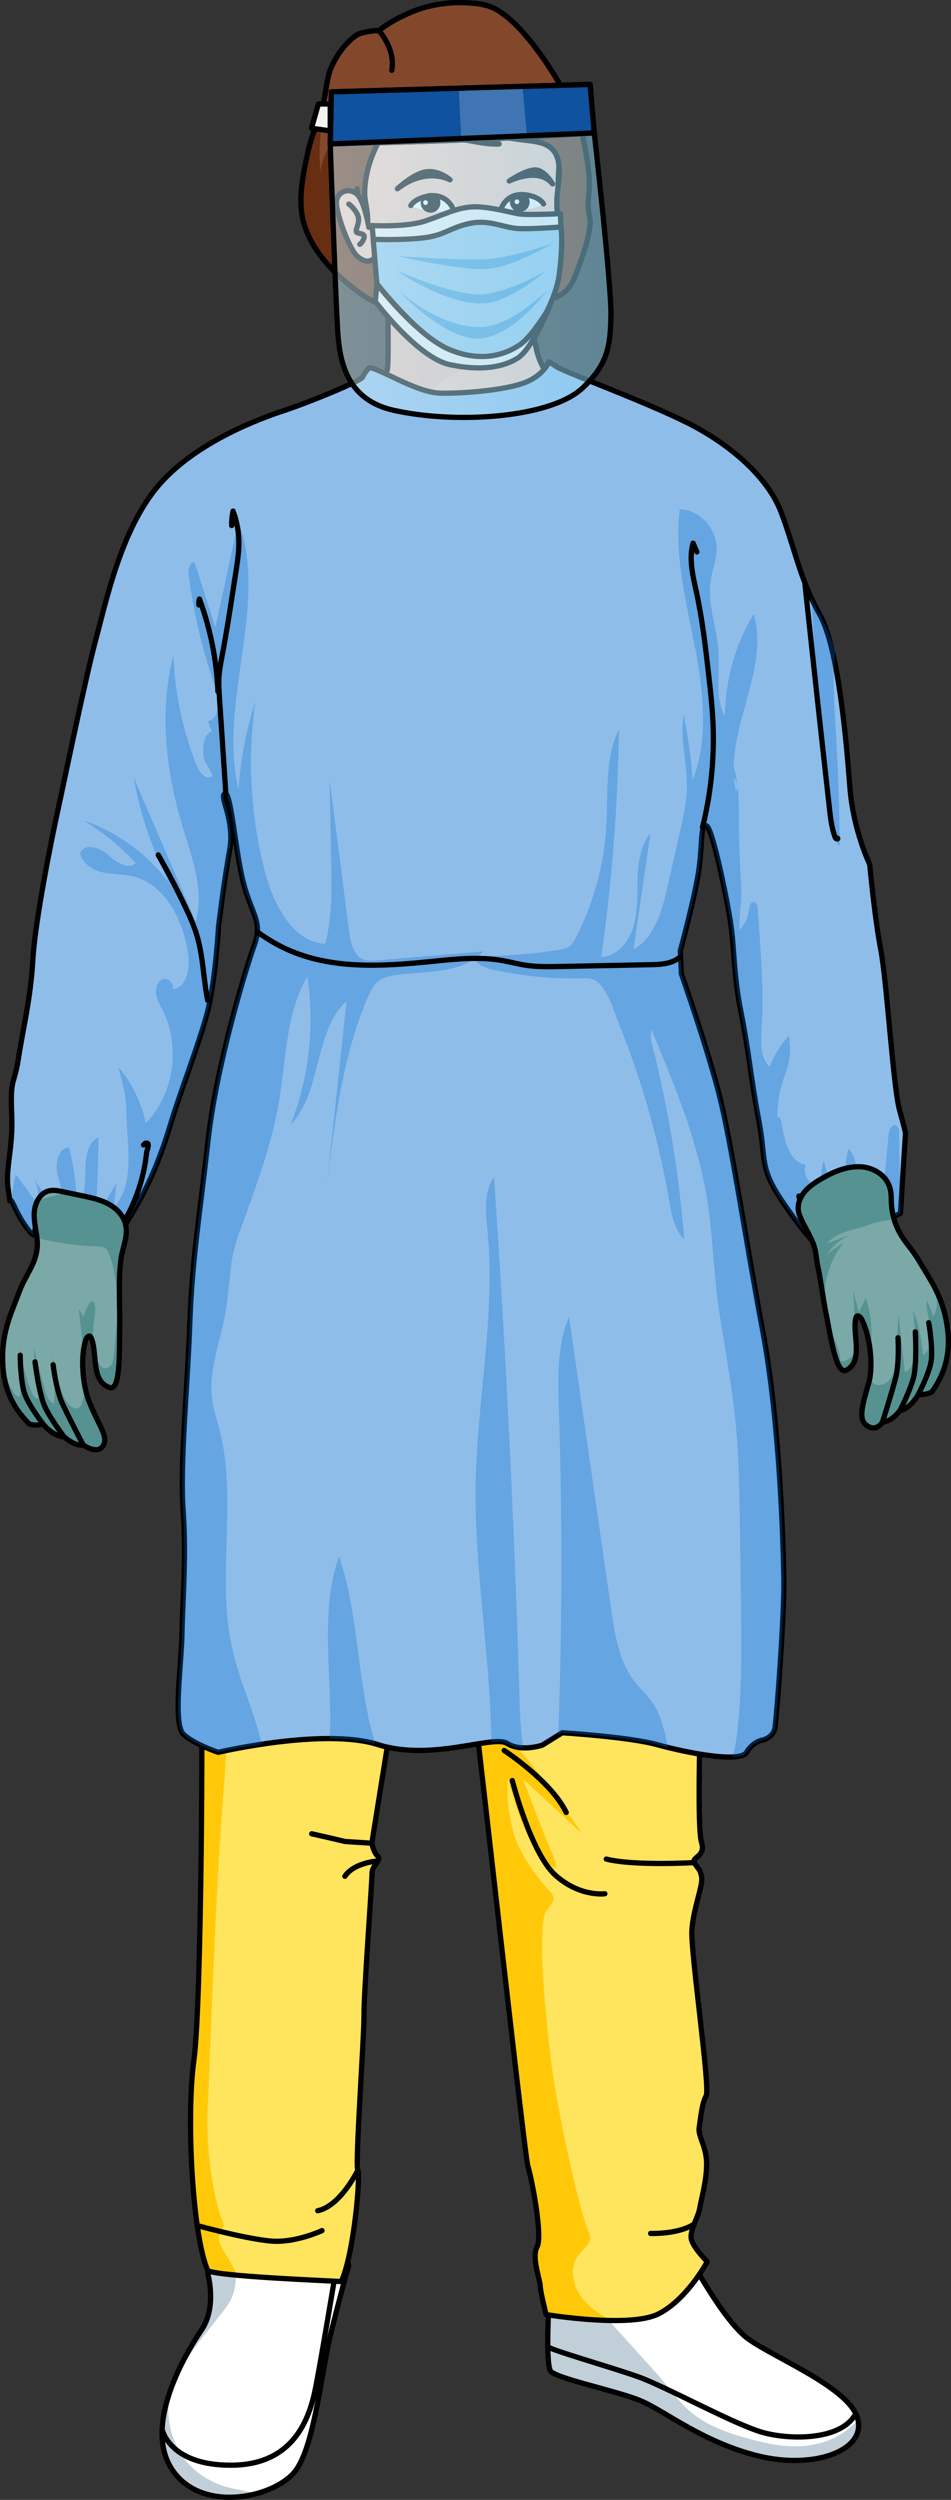 <?xml version="1.0" encoding="utf-8"?>
<!-- Generator: Adobe Illustrator 22.0.1, SVG Export Plug-In . SVG Version: 6.00 Build 0)  -->
<svg version="1.1" id="Layer_1" xmlns="http://www.w3.org/2000/svg" xmlns:xlink="http://www.w3.org/1999/xlink" x="0px" y="0px"
	 width="180.913px" height="475.491px" viewBox="0 0 180.913 475.491" enable-background="new 0 0 180.913 475.491"
	 xml:space="preserve">
<rect x="0" y="0" width="180.913" height="475.491" fill="#333333" stroke="none"/>
<g>
	<g>
		<g>
			<path fill="#FFFFFF" d="M39.512,432.411c0,0,1.828,6.328-1.159,10.735c-2.989,4.407-11.327,18.264-5.512,26.725
				c5.813,8.464,20.058,5.02,23.588-0.212c3.53-5.232,4.755-18.919,6.627-26.335c1.871-7.416,2.985-11.48,3.254-12.221
				c0.27-0.741-2.822-6.043-2.822-6.043l-18.471,0.12"/>
			<path fill="#C1D0D8" d="M32.84,469.872c-5.814-8.462,2.523-22.318,5.512-26.725c2.987-4.407,1.159-10.735,1.159-10.735
				l4.152-5.455l0.7,1.128c0,0,1.781,6.458-1.114,10.466c-2.895,4.009-9.576,11.135-10.912,16.925
				c-1.336,5.791,1.336,16.034,12.916,18.038c1.228,0.212,2.353,0.496,3.416,0.813C43.17,475.775,36.413,475.075,32.84,469.872z"/>
			<path fill="#FFFFFF" d="M104.431,437.838c0,0-0.67,11.723,0.3,13.134c0.972,1.41,12.378,3.712,17.027,5.616
				c4.648,1.902,11.852,7.934,22.53,10.555c10.677,2.622,20.718-1.109,18.819-7.285s-17.553-12.049-21.548-15.611
				c-3.998-3.561-7.987-10.817-10.9-15.519c-2.915-4.703-10.858-2.554-10.858-2.554l-8.814,3.301"/>
			<path fill="#C1D0D8" d="M124.534,451.024c5.791,6.458,6.236,10.244,20.934,13.584c10.15,2.307,15.307-1.652,17.748-4.322
				c1.316,5.917-8.499,9.417-18.927,6.857c-10.678-2.621-17.882-8.652-22.53-10.555c-4.649-1.904-16.055-4.206-17.027-5.616
				c-0.971-1.411-0.301-13.134-0.301-13.134l2.084-2.659l5.324,1.814C111.84,436.993,118.744,444.565,124.534,451.024z"/>
			<path fill="none" stroke="#000000" stroke-linecap="round" stroke-linejoin="round" stroke-miterlimit="10" d="M39.512,432.411
				c0,0,1.828,6.328-1.159,10.735c-2.989,4.407-11.327,18.264-5.512,26.725c5.813,8.464,20.058,5.02,23.588-0.212
				c3.53-5.232,4.755-18.919,6.627-26.335c1.871-7.416,2.985-11.48,3.254-12.221c0.27-0.741-2.822-6.043-2.822-6.043l-18.471,0.12"
				/>
			<path fill="none" stroke="#000000" stroke-linecap="round" stroke-linejoin="round" stroke-miterlimit="10" d="M104.431,437.838
				c0,0-0.67,11.723,0.3,13.134c0.972,1.41,12.378,3.712,17.027,5.616c4.648,1.902,11.852,7.934,22.53,10.555
				c10.677,2.622,20.718-1.109,18.819-7.285s-17.553-12.049-21.548-15.611c-3.998-3.561-7.987-10.817-10.9-15.519
				c-2.915-4.703-10.858-2.554-10.858-2.554l-8.814,3.301"/>
			<path fill="#FFE45D" d="M40.984,223.259c0,0-1.037,17.2-1.396,21.11c-0.359,3.909-1.576,74.035-1.3,76.775
				c0.277,2.741,0.109,59.744-1.402,70.723c-1.512,10.978-0.228,33.773,2.672,40.061c2.865,1.079,20.969,1.785,25.358,2.031
				c2.435-5.227,3.707-20.361,3.153-21.179c-0.553-0.82,1.208-25.235,1.179-29.624c-0.028-4.386,1.534-25.163,1.523-26.81
				c-0.011-1.645,1.904-2.481,1.076-3.297c-0.828-0.817-1.113-2.46-1.113-2.46s12.276-77.145,13.095-77.699
				c0.818-0.554,15.752,136.395,16.593,139.132c0.055,0.179,0.115,0.393,0.178,0.636c0.909,3.463,2.58,12.909,1.567,14.71
				c-1.084,1.927,0.588,6.303,0.597,7.4c0.006,1.096,1.132,5.476,1.132,5.476s15.922,2.64,21.387-0.138
				c5.467-2.777,9.261-9.932,9.261-9.932s-2.76-2.724-3.046-4.369c-0.283-1.643,1.347-4.121,1.61-5.768
				c0.262-1.646,1.335-5.22,1.315-8.509c-0.021-3.291-1.677-5.2-1.415-6.847c0.262-1.646,0.517-4.664,1.331-6.041
				s-2.966-27.358-2.72-31.472c0.248-4.115,2.139-8.514,1.855-10.158c-0.285-1.642-0.835-1.639-1.39-2.732
				c-0.554-1.095,2.241-1.113,1.373-3.848c-0.869-2.737-0.229-21.872-0.253-25.438c-0.023-3.565,0.936-61.343-0.778-71.754
				c-1.712-10.41-1.892-14.934-1.892-14.934s-0.009-1.434-1.113-2.492c-1.105-1.057,1.03-4.356,1.03-4.356l-14.826-2.92
				C115.627,228.535,52.128,211.121,40.984,223.259z"/>
			<path fill="#FFC909" d="M80.958,288.043c1.041-10.868,1.959-20.49,2.049-21.575c0.14-1.675-7.967-5.5-13.786-8.024
				c-8.107,1.753-23.908,5.61-24.904,6.937c-1.304,1.739-0.652,7.607-0.87,15.433c-0.217,7.826,0.87,37.82-0.87,59.121
				s-2.608,52.383-3.043,60.425c-0.435,8.042,0.87,15.649,1.956,19.562c1.087,3.912,1.522,2.608,0.435,4.782
				c-1.087,2.173,1.304,3.695,3.043,7.824c0.034,0.079,0.08,0.156,0.124,0.233c-2.641-0.246-4.716-0.524-5.537-0.834
				c-2.899-6.288-4.183-29.083-2.672-40.061c1.512-10.979,1.679-67.982,1.402-70.723c-0.262-2.595,0.817-65.657,1.237-75.617
				l20.008-0.143c0,0,6.588,5.055,10.867,8.65l8.913-2.564l41.08-7.39l11.506,5.824c0.158,1.039,0.331,2.142,0.527,3.332
				c0.083,0.508,0.161,1.132,0.232,1.855c-7.666,3.03-21.461,8.553-26.827,11.16c-7.607,3.695-9.781,0-13.041,7.39
				c-3.26,7.39,2.174,9.999,3.044,22.387c0.87,12.389-0.217,33.256,3.477,37.385c3.695,4.13,11.52,15.433,11.52,15.433
				l-11.303-10.433c0,0,3.261,8.911,5.434,13.911c2.174,4.999-0.217,2.825-3.043-0.652c-2.826-3.477-5.217-13.259-5.217-13.259
				s-0.652,2.608,0.652,8.911c1.304,6.304,7.39,12.606,7.39,12.606s1.522,1.087-0.652,3.26c-2.173,2.174-0.217,21.3,0.87,29.778
				c1.087,8.477,5.217,27.604,6.955,31.299c1.739,3.695-3.695,3.26-2.825,9.129c0.637,4.296,4.874,6.722,7.19,7.974
				c-6.05-0.078-12.385-1.127-12.385-1.127s-1.125-4.38-1.132-5.476c-0.007-1.096-1.681-5.473-0.597-7.4
				c1.013-1.801-0.658-11.247-1.567-14.71c-0.064-0.243-0.124-0.456-0.178-0.635c-0.841-2.737-15.775-139.686-16.593-139.132
				C83.598,273.045,82.467,279.228,80.958,288.043z"/>
			<path fill="none" stroke="#000000" stroke-linecap="round" stroke-linejoin="round" stroke-miterlimit="10" d="M40.984,223.259
				c0,0-1.037,17.2-1.396,21.11c-0.359,3.909-1.576,74.035-1.3,76.775c0.277,2.741,0.109,59.744-1.402,70.723
				c-1.512,10.978-0.228,33.773,2.672,40.061c2.865,1.079,20.969,1.785,25.358,2.031c2.435-5.227,3.707-20.361,3.153-21.179
				c-0.553-0.82,1.208-25.235,1.179-29.624c-0.028-4.386,1.534-25.163,1.523-26.81c-0.011-1.645,1.904-2.481,1.076-3.297
				c-0.828-0.817-1.113-2.46-1.113-2.46s12.276-77.145,13.095-77.699c0.818-0.554,15.752,136.395,16.593,139.132
				c0.055,0.179,0.115,0.393,0.178,0.636c0.909,3.463,2.58,12.909,1.567,14.71c-1.084,1.927,0.588,6.303,0.597,7.4
				c0.006,1.096,1.132,5.476,1.132,5.476s15.922,2.64,21.387-0.138c5.467-2.777,9.261-9.932,9.261-9.932s-2.76-2.724-3.046-4.369
				c-0.283-1.643,1.347-4.121,1.61-5.768c0.262-1.646,1.335-5.22,1.315-8.509c-0.021-3.291-1.677-5.2-1.415-6.847
				c0.262-1.646,0.517-4.664,1.331-6.041s-2.966-27.358-2.72-31.472c0.248-4.115,2.139-8.514,1.855-10.158
				c-0.285-1.642-0.835-1.639-1.39-2.732c-0.554-1.095,2.241-1.113,1.373-3.848c-0.869-2.737-0.229-21.872-0.253-25.438
				c-0.023-3.565,0.936-61.343-0.778-71.754c-1.712-10.41-1.892-14.934-1.892-14.934s-0.009-1.434-1.113-2.492
				c-1.105-1.057,1.03-4.356,1.03-4.356l-14.826-2.92C115.627,228.535,52.128,211.121,40.984,223.259z"/>
			<g>
				<path fill="#C1D0D8" d="M41.196,276.391c-0.018,0.07-0.036,0.151-0.056,0.233l0.089-0.038
					C41.211,276.528,41.206,276.458,41.196,276.391z"/>
			</g>
			<path fill="#FBCDBB" stroke="#000000" stroke-linecap="round" stroke-linejoin="round" stroke-miterlimit="10" d="M66.861,76.242
				c0,0,6.642-2.364,6.896-6.491c0.254-4.128-0.13-19.853-0.13-19.853l26.855,2.661c0,0,0.315,8.765,1.64,14.171
				c1.324,5.405,6.249,9.241,6.249,9.241s-2.478,15.486-3.763,16.268c-1.284,0.781-28.636,4.826-30.674,4.839
				c-2.039,0.012-13.205-12.032-12.43-11.779C62.28,85.554,66.861,76.242,66.861,76.242z"/>
			<path fill="#F1C3B3" d="M73.756,69.751c0.254-4.128-0.13-19.853-0.13-19.853l26.855,2.661c0,0,0.196,5.371,0.916,10.299
				c-1.819,1.539-5.654,4.392-11.278,6.563c-8.089,3.122-13.199,9.935-13.199,9.935l-7.33-4.427
				C71.456,73.831,73.613,72.069,73.756,69.751z"/>
			<path fill="none" stroke="#000000" stroke-linecap="round" stroke-linejoin="round" stroke-miterlimit="10" d="M66.861,76.242
				c0,0,6.642-2.364,6.896-6.491c0.254-4.128-0.13-19.853-0.13-19.853l26.855,2.661c0,0,0.315,8.765,1.64,14.171
				c1.324,5.405,6.249,9.241,6.249,9.241s-2.478,15.486-3.763,16.268c-1.284,0.781-28.636,4.826-30.674,4.839
				c-2.039,0.012-13.205-12.032-12.43-11.779C62.28,85.554,66.861,76.242,66.861,76.242z"/>
			<path fill="none" stroke="#000000" stroke-linecap="round" stroke-linejoin="round" stroke-miterlimit="10" d="M83.828,272.889
				c0,0,3.185-7.992,9.924-10.454c0,0,3.59-1.808,4.942-3.056c1.353-1.248,4.788-8.92,4.331-10.501
				c-0.457-1.581,0.242-3.115,0.258-4.938c0.015-1.822-0.698-9.404-0.698-9.404"/>
			<path fill="none" stroke="#000000" stroke-linecap="round" stroke-linejoin="round" stroke-miterlimit="10" d="M95.91,332.951
				c0,0,8.933,5.809,11.804,11.785"/>
			<path fill="none" stroke="#000000" stroke-linecap="round" stroke-linejoin="round" stroke-miterlimit="10" d="M132.082,354.277
				c0,0-11.549,0.665-16.751-0.677"/>
			<path fill="none" stroke="#000000" stroke-linecap="round" stroke-linejoin="round" stroke-miterlimit="10" d="M37.517,423.315
				c0,0,10.637,2.923,14.94,2.989c4.303,0.066,8.8-2.029,8.8-2.029"/>
			<path fill="none" stroke="#000000" stroke-linecap="round" stroke-linejoin="round" stroke-miterlimit="10" d="M68.069,412.78
				c0,0-3.286,6.813-7.628,7.713"/>
			<path fill="none" stroke="#000000" stroke-linecap="round" stroke-linejoin="round" stroke-miterlimit="10" d="M132.065,423.006
				c0,0-2.376,1.876-8.293,1.81"/>
			<path fill="none" stroke="#000000" stroke-linecap="round" stroke-linejoin="round" stroke-miterlimit="10" d="M70.733,350.588
				l-5.092-0.325c-2.467-0.602-6.345-1.469-6.345-1.469"/>
			<path fill="none" stroke="#000000" stroke-linecap="round" stroke-linejoin="round" stroke-miterlimit="10" d="M71.886,353.98
				c-0.941,0.028-4.757,0.585-6.275,2.895"/>
			<path fill="none" stroke="#000000" stroke-linecap="round" stroke-linejoin="round" stroke-miterlimit="10" d="M97.455,338.667
				c0,0,3.545,13.823,8.197,18.005c4.651,4.183,9.412,3.529,9.412,3.529"/>
			<path fill="none" stroke="#000000" stroke-linecap="round" stroke-linejoin="round" stroke-miterlimit="10" d="M90.328,234.446
				c0,0,2.374,13.754,1.836,16.598c-0.539,2.843-0.536,6.488-0.284,8.06c0.252,1.572-1.655,5.099-2.802,6.259"/>
			<path fill="none" stroke="#000000" stroke-linecap="round" stroke-linejoin="round" stroke-miterlimit="10" d="M40.233,246.01
				c0,0,5.158,2.755,8.309,4.345"/>
			
				<line fill="none" stroke="#000000" stroke-linecap="round" stroke-linejoin="round" stroke-miterlimit="10" x1="61.491" y1="236.915" x2="59.368" y2="232.789"/>
			<path fill="none" stroke="#000000" stroke-linecap="round" stroke-linejoin="round" stroke-miterlimit="10" d="M30.848,462.09
				c0,0,1.365,6.882,13.212,6.803s14.841-8.875,15.992-14.82c1.15-5.945,3.505-20.186,3.505-20.186"/>
			<path fill="none" stroke="#000000" stroke-linecap="round" stroke-linejoin="round" stroke-miterlimit="10" d="M104.212,446.328
				c0.062,0.52,11.909,3.876,17.15,5.73c5.24,1.855,18.482,9.175,23.824,10.63c5.341,1.456,14.968,1.454,17.605-3.611"/>
			<g>
				<g>
					<path fill="#FBCDBB" stroke="#000000" stroke-linecap="round" stroke-linejoin="round" stroke-miterlimit="10" d="
						M106.601,27.646c0,0-0.698,8.147-0.402,12.27c0.295,4.124,1.772,9.865-3.166,17.031c-4.939,7.163-6.587,9.478-11.541,9.803
						c-4.953,0.322-11.191-1.793-16.335-9.06c-5.14-7.265-5.135-11.474-5.755-16.266c-0.616-4.788,0.678-19.427,0.678-19.427
						s10.689-8.339,10.75-8.723c0.06-0.375,14.181,1.237,14.181,1.237s11.727,6.362,11.75,13.503"/>
					<path fill="#83482C" stroke="#000000" stroke-linecap="round" stroke-linejoin="round" stroke-miterlimit="10" d="
						M74.759,18.666c1.807,2.82,4.118,4.459,6.97,5.989c2.053,1.104,4.392,1.537,6.673,1.93c2.113,0.363,4.378,0.897,6.533,0.784
						c-1.355,0.15-2.908-0.581-4.02-1.264c-1.204-0.732-2.559-1.486-3.642-2.397c1.418,0.46,2.815,0.955,4.253,1.365
						c2.525,0.728,5.117,1.17,7.718,1.517c1.65,0.222,3.558,0.28,5.027,1.163c3.355,2.015,1.744,7.269,1.673,10.365
						c-0.064,2.814,0.517,5.587,0.625,8.392c0.095,2.459-0.95,5.163-1.882,7.424c-0.338,0.819-0.709,1.624-1.05,2.441
						c-0.058,0.138-0.114,0.299-0.044,0.431c0.091,0.172,0.331,0.184,0.525,0.164c1.642-0.175,3.195-1.058,4.186-2.378
						c0.702-0.935,1.115-2.049,1.52-3.145c1.035-2.806,2.107-5.674,2.419-8.669c0.116-1.114-0.215-1.895-0.325-2.956
						c-0.15-1.439,0.178-2.978,0.185-4.427c0.013-2.659-0.436-5.338-0.94-7.945c-0.696-3.582-2.202-7.047-4-10.258
						c-2.182-3.9-4.815-7.802-7.783-11.153c-1.335-1.506-2.939-2.987-4.653-4.057c-2.092-1.312-4.666-1.443-7.076-1.48
						C84.304,0.449,80.909,1.13,77.84,2.47c-2.581,1.134-4.163,2.108-5.77,3.342c-0.985-0.041-3.537,0.341-4.335,0.919
						c-2.015,1.462-3.595,3.63-4.632,5.875c-0.996,2.144-0.997,4.788-1.624,7.096c-0.84,3.08-2.185,6.015-2.875,9.142
						c-0.858,3.9-1.853,8.522-1.066,12.488c1.17,5.91,6.15,10.97,10.859,14.349c1.161,0.836,2.541,1.719,3.875,2.133
						c-0.914-0.937-2.157-2.156-2.467-3.481c1.735,0.874,3.9,1.925,5.801,2.199c-0.181-1.277-1.963-3.055-2.656-4.17
						c-1.472-2.374-2.688-5.065-3.751-7.654c-1.122-2.726-1.881-5.866-1.261-8.806c0.27,2.231,0.591,4.536,1.962,6.4
						c0.221-1.77-0.593-3.996-0.537-5.875c0.1-3.314,1.112-6.554,2.666-9.463c1.238-2.311,2.471-5.633,2.388-8.291"/>
					<g>
						<path fill="#682E12" d="M68.491,55.977c0.114,0.091,0.228,0.182,0.341,0.272c1.345,1.066,3.074,1.562,4.788,1.664
							c0.665,0.039,1.448-0.038,1.801-0.603c0.95-1.521-1.748-3.781-2.471-4.947c-1.472-2.374-2.688-5.065-3.751-7.654
							c-1.122-2.726-1.881-5.866-1.261-8.806c0.27,2.231,0.591,4.536,1.962,6.4c0.221-1.77-0.593-3.996-0.537-5.875
							c0.1-3.314,1.112-6.554,2.666-9.463c0.663-1.239,1.319-2.768,1.777-4.326c0.155-1.758,0.26-3.626,0.073-5.169
							c-0.919,3.207-4.398,7.33-8.073,8.341c-0.018-1.298,0.73-2.701,0.567-4.007c-0.874,0.9-1.496,2.126-2.169,3.19
							c-1.162,1.843-3.277,5.52-3.145,7.966c-0.602-4.128-0.117-8.951,0.916-12.913c-0.503,0.881-0.977,1.754-1.441,2.625
							c-0.704,2.037-1.466,4.065-1.93,6.173c-0.858,3.9-1.853,8.522-1.066,12.488C58.762,47.517,63.775,52.208,68.491,55.977z"/>
						<path fill="#682E12" d="M85.36,19.783c0.397,0.321,0.841,0.608,1.309,0.876C86.26,20.328,85.829,20.036,85.36,19.783z"/>
						<path fill="#682E12" d="M112.045,41.994c0.091-2.257,0.05-4.502,0.06-6.599c0.013-2.659-0.436-5.338-0.94-7.945
							c-0.696-3.582-2.202-7.047-4-10.258c-0.006-0.01-0.015-0.024-0.021-0.037c-3.268,5.24-11.142,5.596-16.176,2.656
							c1.583,1.011,3.19,1.982,5.068,2.339c-2.934,0.679-6.652,0.06-9.367-1.492c1.382,1.109,2.469,2.598,3.604,4.02
							c0.417,0.138,0.831,0.273,1.253,0.395c2.525,0.728,5.117,1.17,7.718,1.517c1.65,0.222,3.558,0.28,5.027,1.163
							c3.355,2.015,1.744,7.269,1.673,10.365c-0.07,3.077,0.739,6.116,0.646,9.187c-0.056,1.851-0.83,3.439-1.242,5.202
							c-0.106,0.454-0.752,4.217-0.833,4.224c0.727-0.058,1.495-0.13,2.084-0.559c0.295-0.214,0.524-0.505,0.749-0.791
							c1.351-1.717,2.894-3.693,3.589-5.778C111.743,47.186,111.943,44.522,112.045,41.994z"/>
						<path fill="#682E12" d="M92.658,27.269c0.501,0.055,1,0.079,1.498,0.084c-0.707-0.072-1.43-0.321-2.095-0.63
							C92.255,26.913,92.453,27.095,92.658,27.269z"/>
						<path fill="#682E12" d="M94.936,27.368c-0.256,0.013-0.518-0.011-0.78-0.015C94.422,27.382,94.682,27.395,94.936,27.368z"/>
					</g>
					<path fill="none" stroke="#000000" stroke-linecap="round" stroke-linejoin="round" stroke-miterlimit="10" d="M74.759,18.666
						c1.807,2.82,4.118,4.459,6.97,5.989c2.053,1.104,4.392,1.537,6.673,1.93c2.113,0.363,4.378,0.897,6.533,0.784
						c-1.355,0.15-2.908-0.581-4.02-1.264c-1.204-0.732-2.559-1.486-3.642-2.397c1.418,0.46,2.815,0.955,4.253,1.365
						c2.525,0.728,5.117,1.17,7.718,1.517c1.65,0.222,3.558,0.28,5.027,1.163c3.355,2.015,1.744,7.269,1.673,10.365
						c-0.064,2.814,0.517,5.587,0.625,8.392c0.095,2.459-0.95,5.163-1.882,7.424c-0.338,0.819-0.709,1.624-1.05,2.441
						c-0.058,0.138-0.114,0.299-0.044,0.431c0.091,0.172,0.331,0.184,0.525,0.164c1.642-0.175,3.195-1.058,4.186-2.378
						c0.702-0.935,1.115-2.049,1.52-3.145c1.035-2.806,2.107-5.674,2.419-8.669c0.116-1.114-0.215-1.895-0.325-2.956
						c-0.15-1.439,0.178-2.978,0.185-4.427c0.013-2.659-0.436-5.338-0.94-7.945c-0.696-3.582-2.202-7.047-4-10.258
						c-2.182-3.9-4.815-7.802-7.783-11.153c-1.335-1.506-2.939-2.987-4.653-4.057c-2.092-1.312-4.666-1.443-7.076-1.48
						C84.304,0.449,80.909,1.13,77.84,2.47c-2.581,1.134-4.163,2.108-5.77,3.342c-0.985-0.041-3.537,0.341-4.335,0.919
						c-2.015,1.462-3.595,3.63-4.632,5.875c-0.996,2.144-0.997,4.788-1.624,7.096c-0.84,3.08-2.185,6.015-2.875,9.142
						c-0.858,3.9-1.853,8.522-1.066,12.488c1.17,5.91,6.15,10.97,10.859,14.349c1.161,0.836,2.541,1.719,3.875,2.133
						c-0.914-0.937,1.434-1.557,3.334-1.282c-0.181-1.277-1.963-3.055-2.656-4.17c-1.472-2.374-2.688-5.065-3.751-7.654
						c-1.122-2.726-1.881-5.866-1.261-8.806c0.27,2.231,0.591,4.536,1.962,6.4c0.221-1.77-0.593-3.996-0.537-5.875
						c0.1-3.314,1.112-6.554,2.666-9.463c1.238-2.311,2.471-5.633,2.388-8.291"/>
					<path fill="#EEB697" d="M96.596,47.93c0.176-0.038,0.324-0.023,0.407,0.11c0.195,0.321-0.71,1.024-0.903,1.182
						c-0.951,0.798-2.583,1.948-3.898,1.774c-1.078-0.14-1.631-0.581-2.455-0.834c-0.551-0.165-1.244-0.344-1.566-0.836
						c-0.191-0.299-0.631-1.086-0.316-1.412c0.528,0.416,1.193,0.354,1.805,0.464c0.702,0.137,1.439,0.505,2.088,0.797
						c0.462,0.213,1.436,0.308,2.215-0.002c0.462-0.185,1.048-0.279,1.452-0.581C95.583,48.475,96.168,48.026,96.596,47.93z"/>
					<path fill="#491B0F" stroke="#000000" stroke-linecap="round" stroke-linejoin="round" stroke-miterlimit="10" d="
						M105.124,34.99c-2.673-3.364-8.248-0.558-8.248-0.558s2.927-2.006,4.805-2.111C103.56,32.216,105.124,34.99,105.124,34.99z"/>
					<path fill="#491B0F" stroke="#000000" stroke-linecap="round" stroke-linejoin="round" stroke-miterlimit="10" d="
						M75.606,35.903c5.492-4.249,10.011-1.704,10.011-1.704s-2.131-1.902-4.592-1.514C78.563,33.069,75.606,35.903,75.606,35.903z"
						/>
					<path fill="#F9B293" d="M98.477,54.524c-0.952-0.494-2.899-1.019-4.261-0.582c-1.977,0.635-1.942,0.527-3.419,0.258
						c-1.48-0.28-4.055,0.46-4.887,0.842c0.752,1.72,2.933,3.598,6.698,3.375C96.973,58.157,98.383,55.726,98.477,54.524z"/>
					<path fill="none" stroke="#000000" stroke-linecap="round" stroke-linejoin="round" stroke-miterlimit="10" d="M96.391,47.974
						c-0.441,0.436-3.486,1.514-3.961,1.466c-0.77-0.08-3.078-1.095-3.377-1.208"/>
					<g>
						<path fill="#FBCDBB" d="M70.167,43.243c0,0-0.88-5.186-2.32-6.369c-1.436-1.183-3.514-0.54-3.817,1.326
							c-0.305,1.855,2.38,9.243,3.99,10.588c1.605,1.34,2.618,0.934,3.332,0.167"/>
						<path fill="none" stroke="#000000" stroke-linecap="round" stroke-linejoin="round" stroke-miterlimit="10" d="M70.167,43.243
							c0,0-0.88-5.186-2.32-6.369c-1.436-1.183-3.514-0.54-3.817,1.326c-0.305,1.855,2.38,9.243,3.99,10.588
							c1.605,1.34,2.618,0.934,3.332,0.167"/>
						<path fill="none" stroke="#000000" stroke-linecap="round" stroke-linejoin="round" stroke-miterlimit="10" d="M66.352,38.815
							c0.126-0.003,1.908,1.622,1.871,2.936c-0.035,1.317-0.864,2.29-0.239,2.517c0.622,0.224,1.28,0.204,1.3,0.738
							c0.019,0.532-0.725,1.539-0.851,1.466"/>
					</g>
					<path fill="#FFFFFF" stroke="#000000" stroke-linecap="round" stroke-linejoin="round" stroke-miterlimit="10" d="
						M98.142,54.656c-0.093,0.002-2.757,0.082-4.48,0.51c-1.728,0.429-3.292,0.153-4.203,0.018c-0.911-0.133-3.293,0.06-3.293,0.06
						s3.34,1.861,6.536,1.621C95.896,56.625,98.142,54.656,98.142,54.656z"/>
					<path fill="#83482C" stroke="#000000" stroke-linecap="round" stroke-linejoin="round" stroke-miterlimit="10" d="M72.07,5.813
						c0,0,3.234,3.531,2.451,7.562"/>
				</g>
				<g>
					<g>
						<path fill="#FFFFFF" d="M78.523,39.305c-0.168-0.072,1.234-2.428,3.934-2.155c2.701,0.274,3.444,2.673,4.077,2.736
							C86.534,39.886,82.24,40.884,78.523,39.305z"/>
						<path fill="none" stroke="#000000" stroke-linecap="round" stroke-linejoin="round" stroke-miterlimit="10" d="M86.159,39.683
							c-0.343-0.886-1.652-2.73-4.35-2.424c-2.697,0.309-3.585,1.677-3.661,1.843"/>
						<path stroke="#000000" stroke-linecap="round" stroke-linejoin="round" stroke-miterlimit="10" d="M80.537,38.438
							c-0.076,0.752,0.472,1.429,1.227,1.508c0.756,0.076,1.431-0.475,1.506-1.229c0.076-0.757-0.473-1.43-1.228-1.507
							C81.287,37.133,80.614,37.683,80.537,38.438z"/>
					</g>
					<g>
						<path fill="#FFFFFF" d="M103.032,38.989c0.167-0.076-1.294-2.399-3.986-2.058c-2.693,0.341-3.377,2.756-4.008,2.837
							C95.037,39.768,99.355,40.66,103.032,38.989z"/>
						<path fill="none" stroke="#000000" stroke-linecap="round" stroke-linejoin="round" stroke-miterlimit="10" d="M95.407,39.555
							c0.321-0.894,1.584-2.771,4.289-2.53c2.703,0.243,3.625,1.588,3.703,1.752"/>
						<path stroke="#000000" stroke-linecap="round" stroke-linejoin="round" stroke-miterlimit="10" d="M100.241,38.253
							c0.095,0.751-0.437,1.441-1.189,1.536c-0.754,0.095-1.442-0.441-1.536-1.191c-0.095-0.755,0.438-1.441,1.19-1.537
							C99.459,36.967,100.146,37.498,100.241,38.253z"/>
					</g>
				</g>
				<circle fill="#FFFFFF" cx="98.341" cy="38.376" r="0.452"/>
				<circle fill="#FFFFFF" cx="80.946" cy="38.534" r="0.452"/>
			</g>
		</g>
		<g>
			<path fill="#8EBDEA" d="M70.19,69.956c0,0-0.91,0.989-1.198,1.755c-0.288,0.767-10.505,4.927-14.905,6.366
				c-4.4,1.439-16.884,5.965-23.98,14.31s-9.95,22.105-11.907,29.355s-6.182,27.774-7.24,32.591s-4.266,20.61-4.703,28.145
				c-0.437,7.535-1.897,13.253-2.724,18.681c-0.827,5.428-1.622,3.677-1.308,10.614s-1.312,10.408-0.637,14.64
				s-0.386-0.273,1.228,3.213c1.614,3.486,3.192,5.029,3.192,5.029s3.471,1.881,5.636,1.939s3.225,0.55,4.929,1.611
				c1.704,1.061,4.454,0.208,4.79-0.886s2.133-3.606,4.894-8.474s4.742-10.166,6.339-15.507c1.597-5.341,5.16-14.513,6.778-20.498
				c1.618-5.985,2.188-16.533,2.188-16.533s1.022-8.544,2.112-14.494c1.089-5.949-2.058-10.291-0.893-10.855
				c1.165-0.564,2.012,11.389,3.601,17.253c1.589,5.864,3.601,7.104,2.012,11.502s-7.202,22.778-8.79,36.987
				c-1.589,14.208-3.071,22.891-3.495,34.957c-0.424,12.066-1.906,26.613-1.271,35.634s-0.106,16.915-0.212,23.23
				s-1.8,17.479,0.318,19.396c2.118,1.917,6.566,3.383,6.566,3.383s20.123-4.736,30.396-1.466
				c10.273,3.27,21.923-1.917,24.571-0.226c2.648,1.691,6.672,0.338,6.672,0.338l3.813-2.368c0,0,12.709,0.789,18.004,2.255
				s15.78,3.608,17.051,1.466c1.271-2.143,3.177-2.368,3.177-2.368s1.906-0.451,2.224-2.255c0.318-1.804,1.8-21.538,1.695-28.191
				s-0.741-29.883-4.025-47.361c-3.283-17.479-5.931-35.746-8.261-44.88c-2.33-9.134-7.202-23.004-7.202-23.004l-0.212-4.398
				c0,0,2.965-10.825,3.601-15.9c0.635-5.074,0.212-7.555,1.271-7.894c1.059-0.338,3.77,12.686,4.631,18.067
				c0.861,5.382,0.524,9.767,2.057,17.462c1.533,7.695,1.845,12.505,3.36,20.425c1.516,7.92-0.079,8.937,4.893,16.107
				s7.166,9.034,8.248,8.778c1.082-0.256,3.014-1.894,5.67-3.285c2.656-1.391,8.152-3.797,8.152-3.797l0.963-15.265
				c0,0,0.009-0.264-1.167-4.536c-1.176-4.271-2.406-24.562-3.548-30.429c-1.142-5.867-2.095-16.164-2.095-16.164
				s-3.126-6.424-3.761-14.543c-0.635-8.119-2.091-26.539-5.798-33.079c-3.707-6.54-4.766-12.742-7.308-19.396
				c-2.542-6.653-9.666-12.862-17.715-16.922c-8.049-4.06-23.281-9.635-24.87-10.65c-1.589-1.015-1.589-1.015-1.589-1.015
				s-0.887,2.479-4.423,3.911s-11.357,2.14-16.103,2.069S71.941,69.838,70.19,69.956z"/>
			<path fill="none" stroke="#000000" stroke-linecap="round" stroke-linejoin="round" stroke-miterlimit="10" d="M70.19,69.956
				c0,0-0.91,0.989-1.198,1.755c-0.288,0.767-10.505,4.927-14.905,6.366c-4.4,1.439-16.884,5.965-23.98,14.31
				s-9.95,22.105-11.907,29.355s-6.182,27.774-7.24,32.591s-4.266,20.61-4.703,28.145c-0.437,7.535-1.897,13.253-2.724,18.681
				c-0.827,5.428-1.622,3.677-1.308,10.614s-1.312,10.408-0.637,14.64s-0.386-0.273,1.228,3.213
				c1.614,3.486,3.192,5.029,3.192,5.029s3.471,1.881,5.636,1.939s3.225,0.55,4.929,1.611c1.704,1.061,4.454,0.208,4.79-0.886
				s2.133-3.606,4.894-8.474s4.742-10.166,6.339-15.507c1.597-5.341,5.16-14.513,6.778-20.498
				c1.618-5.985,2.188-16.533,2.188-16.533s1.022-8.544,2.112-14.494c1.089-5.949-2.058-10.291-0.893-10.855
				c1.165-0.564,2.012,11.389,3.601,17.253c1.589,5.864,3.601,7.104,2.012,11.502s-7.202,22.778-8.79,36.987
				c-1.589,14.208-3.071,22.891-3.495,34.957c-0.424,12.066-1.906,26.613-1.271,35.634s-0.106,16.915-0.212,23.23
				s-1.8,17.479,0.318,19.396c2.118,1.917,6.566,3.383,6.566,3.383s20.123-4.736,30.396-1.466
				c10.273,3.27,21.923-1.917,24.571-0.226c2.648,1.691,6.672,0.338,6.672,0.338l3.813-2.368c0,0,12.709,0.789,18.004,2.255
				s15.78,3.608,17.051,1.466c1.271-2.143,3.177-2.368,3.177-2.368s1.906-0.451,2.224-2.255c0.318-1.804,1.8-21.538,1.695-28.191
				s-0.741-29.883-4.025-47.361c-3.283-17.479-5.931-35.746-8.261-44.88c-2.33-9.134-7.202-23.004-7.202-23.004l-0.212-4.398
				c0,0,2.965-10.825,3.601-15.9c0.635-5.074,0.212-7.555,1.271-7.894c1.059-0.338,3.77,12.686,4.631,18.067
				c0.861,5.382,0.524,9.767,2.057,17.462c1.533,7.695,1.845,12.505,3.36,20.425c1.516,7.92-0.079,8.937,4.893,16.107
				s7.166,9.034,8.248,8.778c1.082-0.256,3.014-1.894,5.67-3.285c2.656-1.391,8.152-3.797,8.152-3.797l0.963-15.265
				c0,0,0.009-0.264-1.167-4.536c-1.176-4.271-2.406-24.562-3.548-30.429c-1.142-5.867-2.095-16.164-2.095-16.164
				s-3.126-6.424-3.761-14.543c-0.635-8.119-2.091-26.539-5.798-33.079c-3.707-6.54-4.766-12.742-7.308-19.396
				c-2.542-6.653-9.666-12.862-17.715-16.922c-8.049-4.06-23.281-9.635-24.87-10.65c-1.589-1.015-1.589-1.015-1.589-1.015
				s-0.887,2.479-4.423,3.911s-11.357,2.14-16.103,2.069S71.941,69.838,70.19,69.956z"/>
			<g opacity="0.3">
				<path fill="#006AD1" d="M64.495,296.036c-3.826,10.902-1.171,22.993-1.742,34.647c3.145,0.011,6.156,0.294,8.651,1.007
					C67.832,320.242,68.411,307.449,64.495,296.036z"/>
				<path fill="#006AD1" d="M96.476,331.608c0.932,0.595,2.033,0.809,3.07,0.842c-0.545-3.343-0.645-6.778-0.746-10.18
					c-0.975-32.818-2.585-65.614-4.827-98.361c-2.029,2.86-1.543,6.835-1.208,10.401c1.492,15.897-1.981,31.827-2.269,47.8
					c-0.293,16.251,2.713,32.384,2.968,48.636c0.003,0.194,0.004,0.39,0.004,0.588C94.843,331.197,95.885,331.23,96.476,331.608z"/>
				<path fill="#006AD1" d="M127.082,332.384c-0.145-0.731-0.305-1.455-0.477-2.164c-0.52-2.146-1.126-4.317-2.319-6.132
					c-1.034-1.573-2.461-2.805-3.602-4.292c-2.931-3.821-3.737-8.952-4.439-13.829c-2.666-18.5-5.332-37-7.997-55.5
					c-2.321,5.468-2.114,11.718-1.922,17.715c0.642,20.072,0.623,40.167-0.055,60.237c-0.018,0.54-0.043,1.087-0.073,1.634
					l0.764-0.475c0,0,12.709,0.789,18.004,2.255C125.604,332.01,126.318,332.197,127.082,332.384z"/>
			</g>
			<path opacity="0.3" fill="#006AD1" d="M158.879,123.68c-0.992-2.763-2.016-5.174-2.988-6.889c-0.626-1.105-1.172-2.2-1.667-3.29
				c1.281,14.556,1.334,29.266,3.871,43.631c0.245,1.386,0.586,2.896,1.65,3.737c-0.059-7.095-0.296-14.189-0.711-21.271
				c-0.282-4.813-0.647-9.643-0.285-14.45C158.785,124.658,158.83,124.169,158.879,123.68z"/>
			<g opacity="0.3">
				<path fill="#006AD1" d="M134.286,157.048c1.059-0.338,3.77,12.686,4.63,18.067c0.861,5.382,0.524,9.767,2.057,17.462
					c1.533,7.695,1.845,12.505,3.36,20.425c1.516,7.92-0.079,8.937,4.893,16.107c4.972,7.169,7.166,9.034,8.248,8.778
					c1.082-0.256,3.014-1.894,5.67-3.285c0.845-0.442,1.978-0.988,3.129-1.526c-1.393-0.099-2.738-1.39-3.209-2.884
					c-0.604-1.919-0.246-4.015-0.13-6.042c0.116-2.027-0.117-4.294-1.546-5.625c-0.982,4.031-0.996,8.316-0.04,12.334
					c0.367,1.542,0.669,3.616-0.669,4.348c-0.845-0.377-1.144-1.463-1.344-2.416c-0.826-3.951-1.346-8.238-2.657-12.016
					c-0.443,1.43-0.525,3.103-0.693,4.666c-1.839,0.248-3.47-2.091-2.719-3.899c-2.858-0.402-3.955-4.093-4.439-7.116
					c-0.625-3.908-1.194,0.043-0.871-3.916c0.544-6.685,2.997-6.64,2.138-13.488c-1.582,1.677-2.837,3.703-3.659,5.909
					c-1.881-1.696-1.72-4.774-1.548-7.405c0.409-6.264-0.03-12.544-0.467-18.798c-0.089-1.264-0.177-2.528-0.266-3.791
					c-0.04-0.571-0.215-1.299-0.751-1.351c-0.659-0.064-0.878,0.902-0.963,1.602c-0.169,1.39-0.803,2.716-1.761,3.685
					c-0.13-2.848,0.469-5.554,0.304-8.409c-0.167-2.871-0.294-5.744-0.37-8.621c-0.121-4.543,0.267-9.943-1.117-14.299
					c-1.268,1.738,1.643,3.114,0.512,4.944c-2.523-11.141,6.52-22.749,3.38-33.711c-3.51,5.783-5.435,12.644-5.479,19.53
					c-1.983-3.664-0.954-8.247-1.234-12.466c-0.299-4.495-2.15-8.908-1.495-13.36c0.3-2.037,1.12-3.99,1.144-6.052
					c0.046-3.937-3.317-7.551-7.015-7.538c-1.052,8.642,1.154,17.301,2.819,25.834c1.664,8.533,2.748,17.687-0.382,25.739
					c-0.26-4.183-0.825-8.344-1.689-12.434c-0.76,4.606,0.739,9.297,0.62,13.971c-0.067,2.643-0.651,5.237-1.232,7.808
					c-0.806,3.569-1.612,7.139-2.419,10.708c-1.053,4.662-2.504,9.885-6.519,12.057c1.083-7.379,2.166-14.758,3.249-22.137
					c-1.9,2.329-2.367,5.601-2.462,8.684c-0.095,3.084,0.093,6.244-0.798,9.18c-0.89,2.936-3.222,5.663-6.119,5.716
					c2.042-14.317,3.165-28.783,3.359-43.263c-2.692,5.519-2.036,12.106-2.391,18.314c-0.421,7.371-2.387,14.638-5.712,21.119
					c-0.367,0.716-0.776,1.45-1.422,1.888c-0.55,0.372-1.213,0.488-1.857,0.591c-5.443,0.863-10.951,1.261-16.453,1.19
					c0.654,1.685,2.561,2.306,4.241,2.662c5.475,1.162,11.069,1.688,16.651,1.566c0.853-0.019,1.754-0.041,2.499,0.402
					c2.248,1.336,3.608,6.134,4.548,8.473c1.43,3.559,2.736,7.174,3.916,10.836c2.359,7.323,4.21,14.832,5.53,22.445
					c0.469,2.703,0.973,5.63,2.869,7.496c-0.962-12.332-2.963-24.572-5.972-36.524c-0.275-1.093-0.558-2.255-0.245-3.336
					c4.173,9.982,8.377,20.071,10.335,30.796c1.396,7.647,1.406,15.487,2.595,23.141c1.284,8.27,2.856,16.329,3.395,24.726
					c0.379,5.901,0.454,11.819,0.53,17.733c0.054,4.209,0.108,8.419,0.162,12.628c0.099,7.75,0.198,15.521-0.554,23.231
					c-0.199,2.04-0.474,4.103-1.04,6.055c1.347-0.061,2.322-0.326,2.657-0.889c1.271-2.143,3.177-2.368,3.177-2.368
					s1.906-0.451,2.224-2.255c0.318-1.804,1.8-21.538,1.694-28.191c-0.106-6.653-0.741-29.883-4.025-47.361
					c-3.283-17.479-5.931-35.746-8.261-44.88s-7.202-23.004-7.202-23.004l-0.212-4.398c0,0,2.965-10.825,3.601-15.9
					C133.65,159.867,133.227,157.386,134.286,157.048z"/>
				<path fill="#006AD1" d="M171.296,230.806l-0.277-15.943c-0.107-0.358-0.276-0.688-0.596-0.809
					c-0.799-0.3-1.307,0.918-1.391,1.819c-0.515,5.548-1.03,11.096-1.546,16.643C169.512,231.587,171.296,230.806,171.296,230.806z"
					/>
			</g>
			<g opacity="0.3">
				<path fill="#006AD1" d="M91.949,180.966c-6.778,0.571-13.556,1.142-20.334,1.712c-0.875,0.074-1.787,0.142-2.599-0.212
					c-1.822-0.792-2.337-3.228-2.604-5.303c-1.236-9.613-2.472-19.227-3.707-28.84c0.102,5.267,0.204,10.534,0.307,15.801
					c0.1,5.17,0.19,10.434-1.158,15.402c-6.096-0.302-9.738-7.314-11.4-13.566c-2.798-10.527-3.442-21.697-1.873-32.51
					c-1.74,5.381-2.819,11.004-3.199,16.681c-3.989-16.621,5.823-34.957-0.028-50.941c-1.46,6.696-2.92,13.393-4.381,20.089
					c-1.323-4.102-2.646-8.204-3.968-12.306c-0.967-0.111-1.238,1.377-1.106,2.404c0.92,7.116,2.566,14.126,4.9,20.865
					c0.875,2.526,1.223,6.385-1.253,6.933c0.252,0.66,0.504,1.32,0.756,1.98c-1.592,0.443-1.725,2.752-1.629,4.501
					c0.097,1.749,2.782,4.148,1.138,4.222c-1.238,0.056-2.043-1.351-2.523-2.572c-2.574-6.552-4.041-13.587-4.309-20.664
					c-2.744,10.709-1.404,22.253,1.834,32.857c1.768,5.792,4.115,11.96,2.401,17.74c-3.927-9.108-7.855-18.215-11.782-27.323
					c1.267,6.996,3.556,13.789,6.759,20.061c-4.135-5.533-9.846-9.72-16.169-11.852c3.587,2.192,6.898,4.901,9.813,8.028
					c-1.528,1.437-3.818-0.235-5.399-1.635c-1.581-1.4-4.536-2.222-5.195-0.165c0.517,2.022,2.533,3.21,4.464,3.614
					c1.931,0.403,3.941,0.259,5.848,0.778c5.9,1.605,9.274,8.197,10.23,14.594c0.426,2.847-0.325,6.757-3.033,6.803
					c0.524-0.973-0.762-2.227-1.767-1.871c-1.005,0.356-1.438,1.668-1.276,2.789c0.163,1.121,0.763,2.116,1.263,3.127
					c3.452,6.968,2.057,16.17-3.251,21.442c-0.807-3.927-2.615-7.64-5.179-10.636c2.018,7.88,1.199,5.345,1.757,13.455
					c0.146,2.129,0.242,4.271,0.039,6.387c-0.237,2.472-0.949,5.008-2.639,6.697c0.148-1.487,0.296-2.975,0.443-4.462
					c-1.348,2.249-2.697,4.498-4.045,6.746c0.388-5.152,0.595-10.324,0.623-15.501c-4.257,2.159-0.983,10.006-4.105,13.741
					c0.018-3.954-0.484-7.922-1.487-11.754c-2.118-0.007-2.701,3.13-2.131,5.307c0.569,2.176,1.566,4.688,0.324,6.479
					c-1.936-1.632-3.574-3.659-4.808-5.928c0.66,1.539,0.916,3.266,0.697,4.922c-1.394-1.879-2.788-3.758-4.183-5.637
					c-0.476,1.686-0.709,3.367-0.754,5.044c0.159,0.32,0.338,0.691,0.544,1.135c1.614,3.486,3.192,5.029,3.192,5.029
					s3.472,1.881,5.636,1.939c2.165,0.058,3.225,0.55,4.929,1.611c1.704,1.061,4.454,0.208,4.79-0.886
					c0.336-1.094,2.133-3.606,4.894-8.474c2.761-4.869,4.742-10.166,6.339-15.507s5.16-14.513,6.778-20.498
					c1.618-5.985,2.188-16.533,2.188-16.533s1.022-8.544,2.112-14.494c1.089-5.949-2.058-10.291-0.893-10.855
					c1.165-0.564,2.012,11.389,3.601,17.253c1.589,5.864,3.601,7.104,2.012,11.502c-1.589,4.398-7.202,22.779-8.79,36.987
					c-1.589,14.208-3.071,22.891-3.495,34.957c-0.424,12.066-1.906,26.612-1.271,35.634c0.636,9.021-0.106,16.915-0.212,23.23
					c-0.106,6.315-1.8,17.478,0.318,19.395c2.118,1.917,6.566,3.383,6.566,3.383s3.489-0.82,8.299-1.542
					c-1.437-6.133-4.286-12.084-5.663-18.305c-2.998-13.537,1.07-28.086-2.391-41.498c-0.493-1.909-1.136-3.785-1.401-5.745
					c-0.632-4.687,0.942-9.344,2.013-13.94c0.935-4.007,1.153-7.986,1.669-12.047c0.423-3.329,1.757-6.419,2.883-9.579
					c2.476-6.949,4.956-13.951,6.188-21.294c1.348-8.036,1.294-16.7,5.366-23.616c1.437,9.464,0.316,19.353-3.194,28.181
					c5.986-6.121,4.378-17.75,10.656-23.529c-1.259,11.769-2.517,23.537-3.776,35.306c1.472-12.195,2.997-24.593,7.71-35.817
					c0.482-1.148,1.025-2.32,1.944-3.11c1.045-0.898,2.434-1.179,3.768-1.346C81.297,184.702,87.836,185.253,91.949,180.966z"/>
				<path fill="#006AD1" d="M6.511,224.163c-0.171-0.398-0.362-0.786-0.586-1.154C6.107,223.401,6.305,223.785,6.511,224.163z"/>
			</g>
			<path fill="none" stroke="#000000" stroke-linecap="round" stroke-linejoin="round" stroke-miterlimit="10" d="M42.967,150.992
				c-0.407-6.114-0.815-12.229-1.222-18.343c-0.082-1.227-0.164-2.459-0.1-3.688c0.081-1.565,0.395-3.103,0.688-4.639
				c0.73-3.832,1.326-7.691,1.922-11.548c0.213-1.376,0.425-2.751,0.638-4.127c0.265-1.717,0.532-3.442,0.547-5.182
				c0.019-2.137-0.346-4.282-1.108-6.259c-0.192,0.902-0.28,1.829-0.262,2.753"/>
			<path fill="none" stroke="#000000" stroke-linecap="round" stroke-linejoin="round" stroke-miterlimit="10" d="M41.46,131.545
				c-0.252-6.022-1.447-11.998-3.52-17.608c-0.118,0.359-0.154,0.747-0.104,1.124"/>
			<path fill="none" stroke="#000000" stroke-linecap="round" stroke-linejoin="round" stroke-miterlimit="10" d="M30.107,162.616
				c1.838,3.231,3.559,6.537,5.157,9.907c0.853,1.799,1.674,3.625,2.237,5.546c1.157,3.945,1.191,8.15,2.005,12.188"/>
			<path opacity="0.3" fill="#006AD1" d="M16.573,238.206c1.57,0.977,4.022,0.33,4.663-0.633c-0.671-1.141-2.15-1.93-3.125-2.687
				c-0.993-0.772-2.019-1.561-3.203-1.896c-1.392-0.393-2.867-0.12-4.278-0.416c-0.41-0.086-0.814-0.22-1.23-0.261
				c-1.089-0.107-2.198,0.491-2.744,1.479c-0.011,0.392,0.23,0.743,0.467,1.051c0.15,0.195,0.304,0.386,0.461,0.575
				c1.196,0.529,2.836,1.144,4.06,1.177C13.809,236.653,14.869,237.145,16.573,238.206z"/>
			<path fill="none" stroke="#000000" stroke-linecap="round" stroke-linejoin="round" stroke-miterlimit="10" d="M16.573,238.206
				c1.57,0.977,4.022,0.33,4.663-0.633c-0.671-1.141-2.15-1.93-3.125-2.687c-0.993-0.772-2.019-1.561-3.203-1.896
				c-1.392-0.393-2.867-0.12-4.278-0.416c-0.41-0.086-0.814-0.22-1.23-0.261c-1.089-0.107-2.198,0.491-2.744,1.479
				c-0.011,0.392,0.23,0.743,0.467,1.051c0.15,0.195,0.304,0.386,0.461,0.575c1.196,0.529,2.836,1.144,4.06,1.177
				C13.809,236.653,14.869,237.145,16.573,238.206z"/>
			<path fill="none" stroke="#000000" stroke-linecap="round" stroke-linejoin="round" stroke-miterlimit="10" d="M20.717,236.463
				c3.033-3.638,5.225-8.055,6.392-12.775c0.239-0.968,0.436-1.949,0.587-2.938c0.078-0.507,0.122-1.02,0.198-1.527
				c0.072-0.48,0.317-0.916,0.302-1.416c-0.003-0.086-0.013-0.176-0.057-0.249c-0.09-0.15-0.295-0.181-0.448-0.116
				c-0.153,0.065-0.267,0.202-0.374,0.333"/>
			<path fill="none" stroke="#000000" stroke-linecap="round" stroke-linejoin="round" stroke-miterlimit="10" d="M160.452,236.196
				c-0.015-0.483-0.071-0.285-0.381-0.636c-1.277-1.444-2.397-3.039-3.662-4.496s-2.706-2.793-4.428-3.56
				c0.094,0.793,0.586,1.516,1.263,1.857"/>
			<path fill="none" stroke="#000000" stroke-linecap="round" stroke-linejoin="round" stroke-miterlimit="10" d="M133.632,157.405
				c1.657-6.621,2.329-13.52,1.982-20.363c-0.145-2.862-0.467-5.71-0.788-8.555c-0.594-5.257-1.19-10.525-2.304-15.685
				c-0.676-3.131-1.541-6.416-0.672-9.493c0.239,0.555,0.477,1.11,0.716,1.665"/>
			<path fill="none" stroke="#000000" stroke-linecap="round" stroke-linejoin="round" stroke-miterlimit="10" d="M49.023,177.29
				c1.704,1.246,3.512,2.334,5.409,3.208c8.56,3.946,18.296,3.323,27.582,2.385c4.531-0.458,9.123-0.972,13.612-0.172
				c1.431,0.255,2.839,0.641,4.274,0.865c2.212,0.346,4.459,0.302,6.694,0.257c5.71-0.114,11.421-0.229,17.131-0.343
				c1.947-0.039,4.043-0.132,5.581-1.403"/>
			<path fill="none" stroke="#000000" stroke-linecap="round" stroke-linejoin="round" stroke-miterlimit="10" d="M153.148,111.265
				c1.509,14.188,3.058,28.372,4.647,42.55c0.211,1.886,0.43,3.8,1.124,5.55c0.099,0.249,0.595,0.257,0.415,0.067"/>
		</g>
		<g>
			<g>
				<path fill="#7AA9A8" d="M7.982,227.229c0.367-0.337,0.802-0.589,1.304-0.716c0.851-0.215,1.746-0.036,2.605,0.145
					c1.243,0.261,2.485,0.521,3.728,0.782c1.659,0.348,3.341,0.704,4.849,1.478c1.508,0.775,2.846,2.033,3.335,3.657
					c0.732,2.434-0.559,4.79-0.826,7.177c-0.52,4.636-0.117,9.185-0.207,13.133c-0.089,3.949,0.197,11.719-1.905,11.036
					c-3.635-1.181-2.285-6.618-3.518-9.449c-0.048-0.109-0.106-0.221-0.206-0.286c-0.343-0.221-0.7,0.262-0.826,0.651
					c-1.047,3.244-0.608,8.658,0.669,11.827c1.951,4.843,3.784,6.699,2.541,8.446c-1.142,1.605-3.701-0.287-3.701-0.287
					s-1.325,0.464-3.636-1.542c-2.16-0.062-4-2.427-4-2.427s-1.339,0.461-2.648-0.025c-1.384-1.457-4.591-4.705-4.983-10.9
					c-0.393-6.195,1.343-9.547,3.209-14.483c1.21-3.2,3.472-5.464,3.331-9.121c-0.071-1.84-0.642-3.645-0.589-5.486
					C6.546,229.515,7.042,228.092,7.982,227.229z"/>
				<g>
					<path fill="#569291" d="M19.524,275.108c1.243-1.747-0.59-3.602-2.541-8.446c-0.32-0.796-0.588-1.733-0.793-2.742
						c-0.089,0.915-0.248,1.82-0.521,2.705c-0.131,0.425-0.31,0.873-0.687,1.109c-0.846,0.53-1.871-0.361-2.383-1.219
						c-1.697-2.842-2.215-6.212-2.699-9.486c0.438,3.316,0.578,6.671,0.418,10.013c-1.1-0.429-1.532-1.727-1.832-2.868
						c-0.674-2.567-1.349-5.133-2.023-7.7c0.046,3.138,0.4,6.271,1.054,9.34c-0.481,0.5-1.23-0.254-1.483-0.9
						c-1.071-2.73-1.825-5.584-2.243-8.486c0.021,3.049,0.041,6.097,0.062,9.146c-0.55,0.16-1.044-0.369-1.35-0.853
						c-0.945-1.497-1.594-3.17-1.952-4.903c0.002,0.038,0.002,0.073,0.005,0.111c0.393,6.195,3.599,9.443,4.983,10.9
						c1.309,0.485,2.648,0.025,2.648,0.025s1.84,2.365,4,2.427c2.311,2.006,3.636,1.542,3.636,1.542S18.382,276.713,19.524,275.108z
						"/>
					<path fill="#569291" d="M17.535,247.512c-0.695,0.025-1.397,2.367-1.675,2.904c-0.327-0.502-0.628-1.022-0.9-1.556
						c0.292,2.62,0.57,5.236,0.89,7.853c0.008,0.063,0.015,0.127,0.023,0.19c0.096-0.748,0.241-1.448,0.441-2.068
						c0.125-0.388,0.483-0.871,0.826-0.651c0.1,0.065,0.158,0.177,0.206,0.286c0.144,0.331,0.251,0.701,0.336,1.092
						c0-1.638-0.012-3.201,0.288-4.81c0.148-0.79,0.174-1.999,0.018-2.787c-0.038-0.194-0.164-0.384-0.354-0.441
						C17.601,247.515,17.568,247.511,17.535,247.512z"/>
					<path fill="#569291" d="M23.802,232.574c-0.488-1.623-1.827-2.882-3.335-3.657c-1.508-0.775-3.19-1.131-4.849-1.478
						c-0.871-0.183-1.743-0.365-2.614-0.548c-2.004,0.335-3.973,0.813-5.884,1.497c-0.383,0.747-0.589,1.619-0.613,2.451
						c-0.045,1.553,0.352,3.081,0.52,4.625c3.743,0.951,7.585,1.508,11.446,1.606c0.582,0.015,1.215,0.038,1.66,0.413
						c0.316,0.267,0.48,0.668,0.621,1.056c2.228,6.128,1.567,12.879,0.877,19.363c-0.062,0.583-0.132,1.189-0.445,1.684
						c-0.313,0.495-0.948,0.841-1.495,0.631c-0.315-0.121-0.543-0.396-0.733-0.675c-0.526-0.773-0.845-1.61-1.044-2.485
						c0.301,2.761,0.251,5.985,2.951,6.862c2.102,0.683,1.816-7.087,1.905-11.036c0.089-3.949-0.313-8.497,0.207-13.133
						C23.244,237.364,24.535,235.007,23.802,232.574z"/>
				</g>
				<path fill="none" stroke="#000000" stroke-linecap="round" stroke-linejoin="round" stroke-miterlimit="10" d="M7.982,227.229
					c0.367-0.337,0.802-0.589,1.304-0.716c0.851-0.215,1.746-0.036,2.605,0.145c1.243,0.261,2.485,0.521,3.728,0.782
					c1.659,0.348,3.341,0.704,4.849,1.478c1.508,0.775,2.846,2.033,3.335,3.657c0.732,2.434-0.559,4.79-0.826,7.177
					c-0.52,4.636-0.117,9.185-0.207,13.133c-0.089,3.949,0.197,11.719-1.905,11.036c-3.635-1.181-2.285-6.618-3.518-9.449
					c-0.048-0.109-0.106-0.221-0.206-0.286c-0.343-0.221-0.7,0.262-0.826,0.651c-1.047,3.244-0.608,8.658,0.669,11.827
					c1.951,4.843,3.784,6.699,2.541,8.446c-1.142,1.605-3.701-0.287-3.701-0.287s-1.325,0.464-3.636-1.542
					c-2.16-0.062-4-2.427-4-2.427s-1.339,0.461-2.648-0.025c-1.384-1.457-4.591-4.705-4.983-10.9
					c-0.393-6.195,1.343-9.547,3.209-14.483c1.21-3.2,3.472-5.464,3.331-9.121c-0.071-1.84-0.642-3.645-0.589-5.486
					C6.546,229.515,7.042,228.092,7.982,227.229z"/>
				<path fill="none" stroke="#000000" stroke-linecap="round" stroke-linejoin="round" stroke-miterlimit="10" d="M15.823,274.821
					c0,0-2.695-5.12-3.931-7.81s-1.787-7.435-1.787-7.435"/>
				<path fill="none" stroke="#000000" stroke-linecap="round" stroke-linejoin="round" stroke-miterlimit="10" d="M12.187,273.279
					c0,0-2.395-3.113-3.589-5.583s-1.936-8.663-1.936-8.663"/>
				<path fill="none" stroke="#000000" stroke-linecap="round" stroke-linejoin="round" stroke-miterlimit="10" d="M8.187,270.852
					c0,0-2.662-3.435-3.476-5.712c-0.815-2.277-0.89-7.228-0.861-7.368"/>
			</g>
			<g>
				<path fill="#7AA9A8" d="M166.876,222.895c-0.842-0.509-1.8-0.844-2.8-0.939c-2.835-0.27-5.604,0.934-8.049,2.394
					c-1.108,0.661-2.199,1.396-3.013,2.397c-0.815,1.001-1.329,2.309-1.129,3.584c0.108,0.686,0.411,1.323,0.711,1.949
					c0.744,1.552,1.785,3.174,2.301,4.814c0.362,1.152,0.406,2.448,0.657,3.644c0.65,3.1,1.006,6.252,1.633,9.355
					c0.783,3.871,1.868,11.571,3.817,10.529c3.371-1.802,1.085-6.917,1.801-9.921c0.028-0.116,0.065-0.237,0.153-0.318
					c0.299-0.278,0.736,0.135,0.927,0.495c1.602,3.009,2.328,8.937,1.365,12.215c-1.471,5.01-1.953,7.142-0.097,8.215
					c1.705,0.986,2.732-0.842,2.732-0.842s1.386,0.224,3.308-2.157c2.115-0.441,3.511-3.093,3.511-3.093s1.399,0.218,2.602-0.49
					c1.106-1.678,3.691-5.439,2.988-11.607c-0.703-6.167-3.002-9.161-5.707-13.692c-1.044-1.748-2.453-3.143-3.432-4.941
					c-1.115-2.048-1.615-4.228-1.612-6.531C169.545,225.802,168.829,224.077,166.876,222.895z"/>
				<g>
					<path fill="#569291" d="M154.897,237.093c0.362,1.152,0.406,2.448,0.657,3.644c0.584,2.784,0.94,5.608,1.459,8.404
						c-0.632-4.501,0.623-9.273,3.501-12.804c-1.143,0.694-2.233,1.475-3.258,2.333c1.191-1.83,2.994-3.255,5.05-3.991
						c-1.645,0.599-3.289,1.197-4.934,1.796c2.059-2.41,5.23-2.425,7.96-3.526c1.507-0.608,3.148-0.778,4.756-1.062
						c-0.369-1.267-0.547-2.578-0.545-3.932c0.002-2.153-0.714-3.878-2.666-5.06c-0.842-0.509-1.8-0.844-2.8-0.939
						c-2.835-0.27-5.603,0.934-8.049,2.394c-1.108,0.661-2.199,1.396-3.013,2.397c-0.815,1-1.329,2.309-1.129,3.584
						c0.107,0.686,0.411,1.323,0.711,1.949C153.341,233.831,154.381,235.452,154.897,237.093z"/>
					<path fill="#569291" d="M177.876,245.245c0.426,1.714,0.653,3.68-0.38,5.112c-0.313-1.037-0.725-2.044-1.227-3.004
						c-0.147,1.819,0.535,3.591,0.821,5.394c0.287,1.803,0.037,3.93-1.452,4.984c-0.381-2.931-0.778-5.915-2.028-8.593
						c0.429,2.718,0.555,5.484,0.375,8.23c-0.094,1.433-0.492,3.148-1.856,3.594c-0.4-3.627-0.8-7.255-1.2-10.882
						c-0.17,2.727-0.34,5.453-0.51,8.179c-0.07,1.115-0.146,2.26-0.616,3.274c-0.47,1.014-1.429,1.881-2.546,1.905
						c-0.428,0.009-0.875-0.116-1.18-0.418c-0.44-0.435-0.491-1.111-0.489-1.736c-0.071,0.656-0.179,1.271-0.337,1.809
						c-1.471,5.01-1.953,7.142-0.097,8.215c1.705,0.986,2.732-0.842,2.732-0.842s1.386,0.224,3.308-2.157
						c2.115-0.441,3.511-3.093,3.511-3.093s1.399,0.218,2.602-0.49c1.106-1.678,3.691-5.439,2.988-11.607
						c-0.4-3.505-1.316-5.985-2.528-8.305C177.803,244.958,177.84,245.102,177.876,245.245z"/>
					<path fill="#569291" d="M161.004,260.621c1.966-1.051,2.007-3.23,1.842-5.459c-0.005,0.702-0.075,1.398-0.347,2.04
						c-0.437,1.031-1.532,1.876-2.626,1.639c-0.077-2.336-1.339-4.441-2.117-6.645c-0.206-0.582-0.369-1.178-0.504-1.779
						C158.029,254.375,159.106,261.635,161.004,260.621z"/>
					<path fill="#569291" d="M164.685,246.903c-0.434,0.903-0.867,1.805-1.301,2.708c-0.359-1.339-0.718-2.679-1.078-4.018
						c0.123,2.035,0.246,4.07,0.369,6.105c0.019-0.35,0.056-0.687,0.13-0.998c0.028-0.116,0.065-0.237,0.153-0.318
						c0.299-0.277,0.736,0.135,0.927,0.495c1.002,1.882,1.661,4.907,1.779,7.71C165.828,254.61,166.076,250.592,164.685,246.903z"/>
				</g>
				<path fill="none" stroke="#000000" stroke-linecap="round" stroke-linejoin="round" stroke-miterlimit="10" d="M166.876,222.895
					c-0.842-0.509-1.8-0.844-2.8-0.939c-2.835-0.27-5.604,0.934-8.049,2.394c-1.108,0.661-2.199,1.396-3.013,2.397
					c-0.815,1.001-1.329,2.309-1.129,3.584c0.108,0.686,0.411,1.323,0.711,1.949c0.744,1.552,1.785,3.174,2.301,4.814
					c0.362,1.152,0.406,2.448,0.657,3.644c0.65,3.1,1.006,6.252,1.633,9.355c0.783,3.871,1.868,11.571,3.817,10.529
					c3.371-1.802,1.085-6.917,1.801-9.921c0.028-0.116,0.065-0.237,0.153-0.318c0.299-0.278,0.736,0.135,0.927,0.495
					c1.602,3.009,2.328,8.937,1.365,12.215c-1.471,5.01-1.953,7.142-0.097,8.215c1.705,0.986,2.732-0.842,2.732-0.842
					s1.386,0.224,3.308-2.157c2.115-0.441,3.511-3.093,3.511-3.093s1.399,0.218,2.602-0.49c1.106-1.678,3.691-5.439,2.988-11.607
					c-0.703-6.167-3.002-9.161-5.707-13.692c-1.044-1.748-2.453-3.143-3.432-4.941c-1.115-2.048-1.615-4.228-1.612-6.531
					C169.545,225.802,168.829,224.077,166.876,222.895z"/>
				<path fill="none" stroke="#000000" stroke-linecap="round" stroke-linejoin="round" stroke-miterlimit="10" d="M167.885,270.465
					c0,0,1.752-5.514,2.495-8.38c0.743-2.866,0.451-7.634,0.451-7.634"/>
				<path fill="none" stroke="#000000" stroke-linecap="round" stroke-linejoin="round" stroke-miterlimit="10" d="M171.193,268.308
					c0,0,1.81-3.486,2.551-6.127s0.382-8.868,0.382-8.868"/>
				<path fill="none" stroke="#000000" stroke-linecap="round" stroke-linejoin="round" stroke-miterlimit="10" d="M174.704,265.215
					c0,0,2.016-3.85,2.417-6.234c0.402-2.384-0.395-7.272-0.448-7.404"/>
			</g>
		</g>
		<g>
			<path fill="#94C7EA" stroke="#000000" stroke-linecap="round" stroke-linejoin="round" stroke-miterlimit="10" d="M71.001,45.52
				c0,0,0.614,7.861,0.698,8.473c4.441,5.485,12.187,13.71,17.565,14.275c5.378,0.565,8.773-1.028,10.652-2.925
				c1.879-1.897,5.291-7.046,6.381-12.491c0.925-6.652,0.415-9.678,0.415-9.678l-6.151-0.304l-10.826-1.962l-9.734,4.299
				L71.001,45.52z"/>
			<path fill="#F3F3F3" stroke="#000000" stroke-linecap="round" stroke-linejoin="round" stroke-miterlimit="10" d="M70.806,42.896
				c0,0,6.446,0.381,10.143-0.878c3.697-1.259,5.687-2.385,8.576-2.648s7.419,1.011,9.125,1.302c1.706,0.292,7.955-0.03,7.955-0.03
				l0.108,2.532c0,0-5.036,0.404-7.939,0.31c-2.903-0.094-5.51-1.752-9.242-1.023c-3.733,0.729-4.849,2.277-8.934,2.776
				s-9.596,0.283-9.596,0.283L70.806,42.896z"/>
			<path fill="#F3F3F3" stroke="#000000" stroke-linecap="round" stroke-linejoin="round" stroke-miterlimit="10" d="M71.699,53.993
				c0,0,7.671,10.003,13.942,12.557c6.27,2.554,10.781,0.706,13.244-0.964c2.463-1.67,5.684-7.22,5.684-7.22s-3.358,7.978-6.013,9.7
				c-2.656,1.722-6.959,2.586-13.024,1.281c-6.065-1.305-14.136-11.994-14.136-11.994L71.699,53.993z"/>
			<path fill="#489FDB" d="M75.675,48.71c0,0,12.859,0.939,17.456,0.541c4.597-0.398,11.83-2.86,11.83-2.86
				s-7.275,4.401-12.356,4.761C87.524,51.51,75.675,48.71,75.675,48.71z"/>
			<path fill="#489FDB" d="M75.449,51.474c0,0,11.594,5.17,16.892,4.457c5.298-0.713,11.529-4.418,11.529-4.418
				s-6.533,5.707-11.392,6.157C85.268,58.338,75.449,51.474,75.449,51.474z"/>
			<path fill="#489FDB" d="M75.746,55.223c0,0,7.994,7.421,16.157,6.952c5.493-0.316,12.158-6.907,12.158-6.907
				s-6.034,8.326-12.411,9.092C84.936,65.167,75.746,55.223,75.746,55.223z"/>
		</g>
	</g>
	<path fill="#0F529F" stroke="#000000" stroke-linecap="round" stroke-linejoin="round" stroke-miterlimit="10" d="M63.037,17.469
		l49.233-1.414l0.778,9.23c0,0-16.656,1.356-50.229,2.097L63.037,17.469z"/>
	<polygon opacity="0.2" fill="#FFFFFF" points="99.388,16.425 100.252,25.82 87.754,26.342 87.269,16.773 	"/>
	<path fill="none" stroke="#000000" stroke-linecap="round" stroke-linejoin="round" stroke-miterlimit="10" d="M63.037,17.469
		l49.233-1.414l0.778,9.23c0,0-16.656,1.356-50.229,2.097L63.037,17.469z"/>
	<g>
		<linearGradient id="SVGID_1_" gradientUnits="userSpaceOnUse" x1="62.818" y1="52.34" x2="116.224" y2="52.34">
			<stop  offset="0" style="stop-color:#CEEEFB"/>
			<stop  offset="1" style="stop-color:#8CD7F6"/>
		</linearGradient>
		<path opacity="0.5" fill="url(#SVGID_1_)" d="M62.818,27.383c0,0,1.039,29.803,1.444,35.883c0.405,6.08,2.01,12.858,10.656,14.783
			c11.922,2.654,29.754,1.453,35.877-4.224c4.951-4.591,5.313-8.253,5.426-13.847c0.113-5.594-3.174-34.692-3.174-34.692
			L62.818,27.383z"/>
		<path fill="none" stroke="#000000" stroke-linecap="round" stroke-linejoin="round" stroke-miterlimit="10" d="M62.818,27.383
			c0,0,1.039,29.803,1.444,35.883c0.405,6.08,2.01,12.858,10.656,14.783c11.922,2.654,29.754,1.453,35.877-4.224
			c4.951-4.591,5.313-8.253,5.426-13.847c0.113-5.594-3.174-34.692-3.174-34.692L62.818,27.383z"/>
	</g>
	<polygon fill="#F3F3F3" stroke="#000000" stroke-linecap="round" stroke-linejoin="round" stroke-miterlimit="10" points="
		62.818,19.783 60.568,19.783 59.255,24.395 62.818,24.891 	"/>
</g>
</svg>
